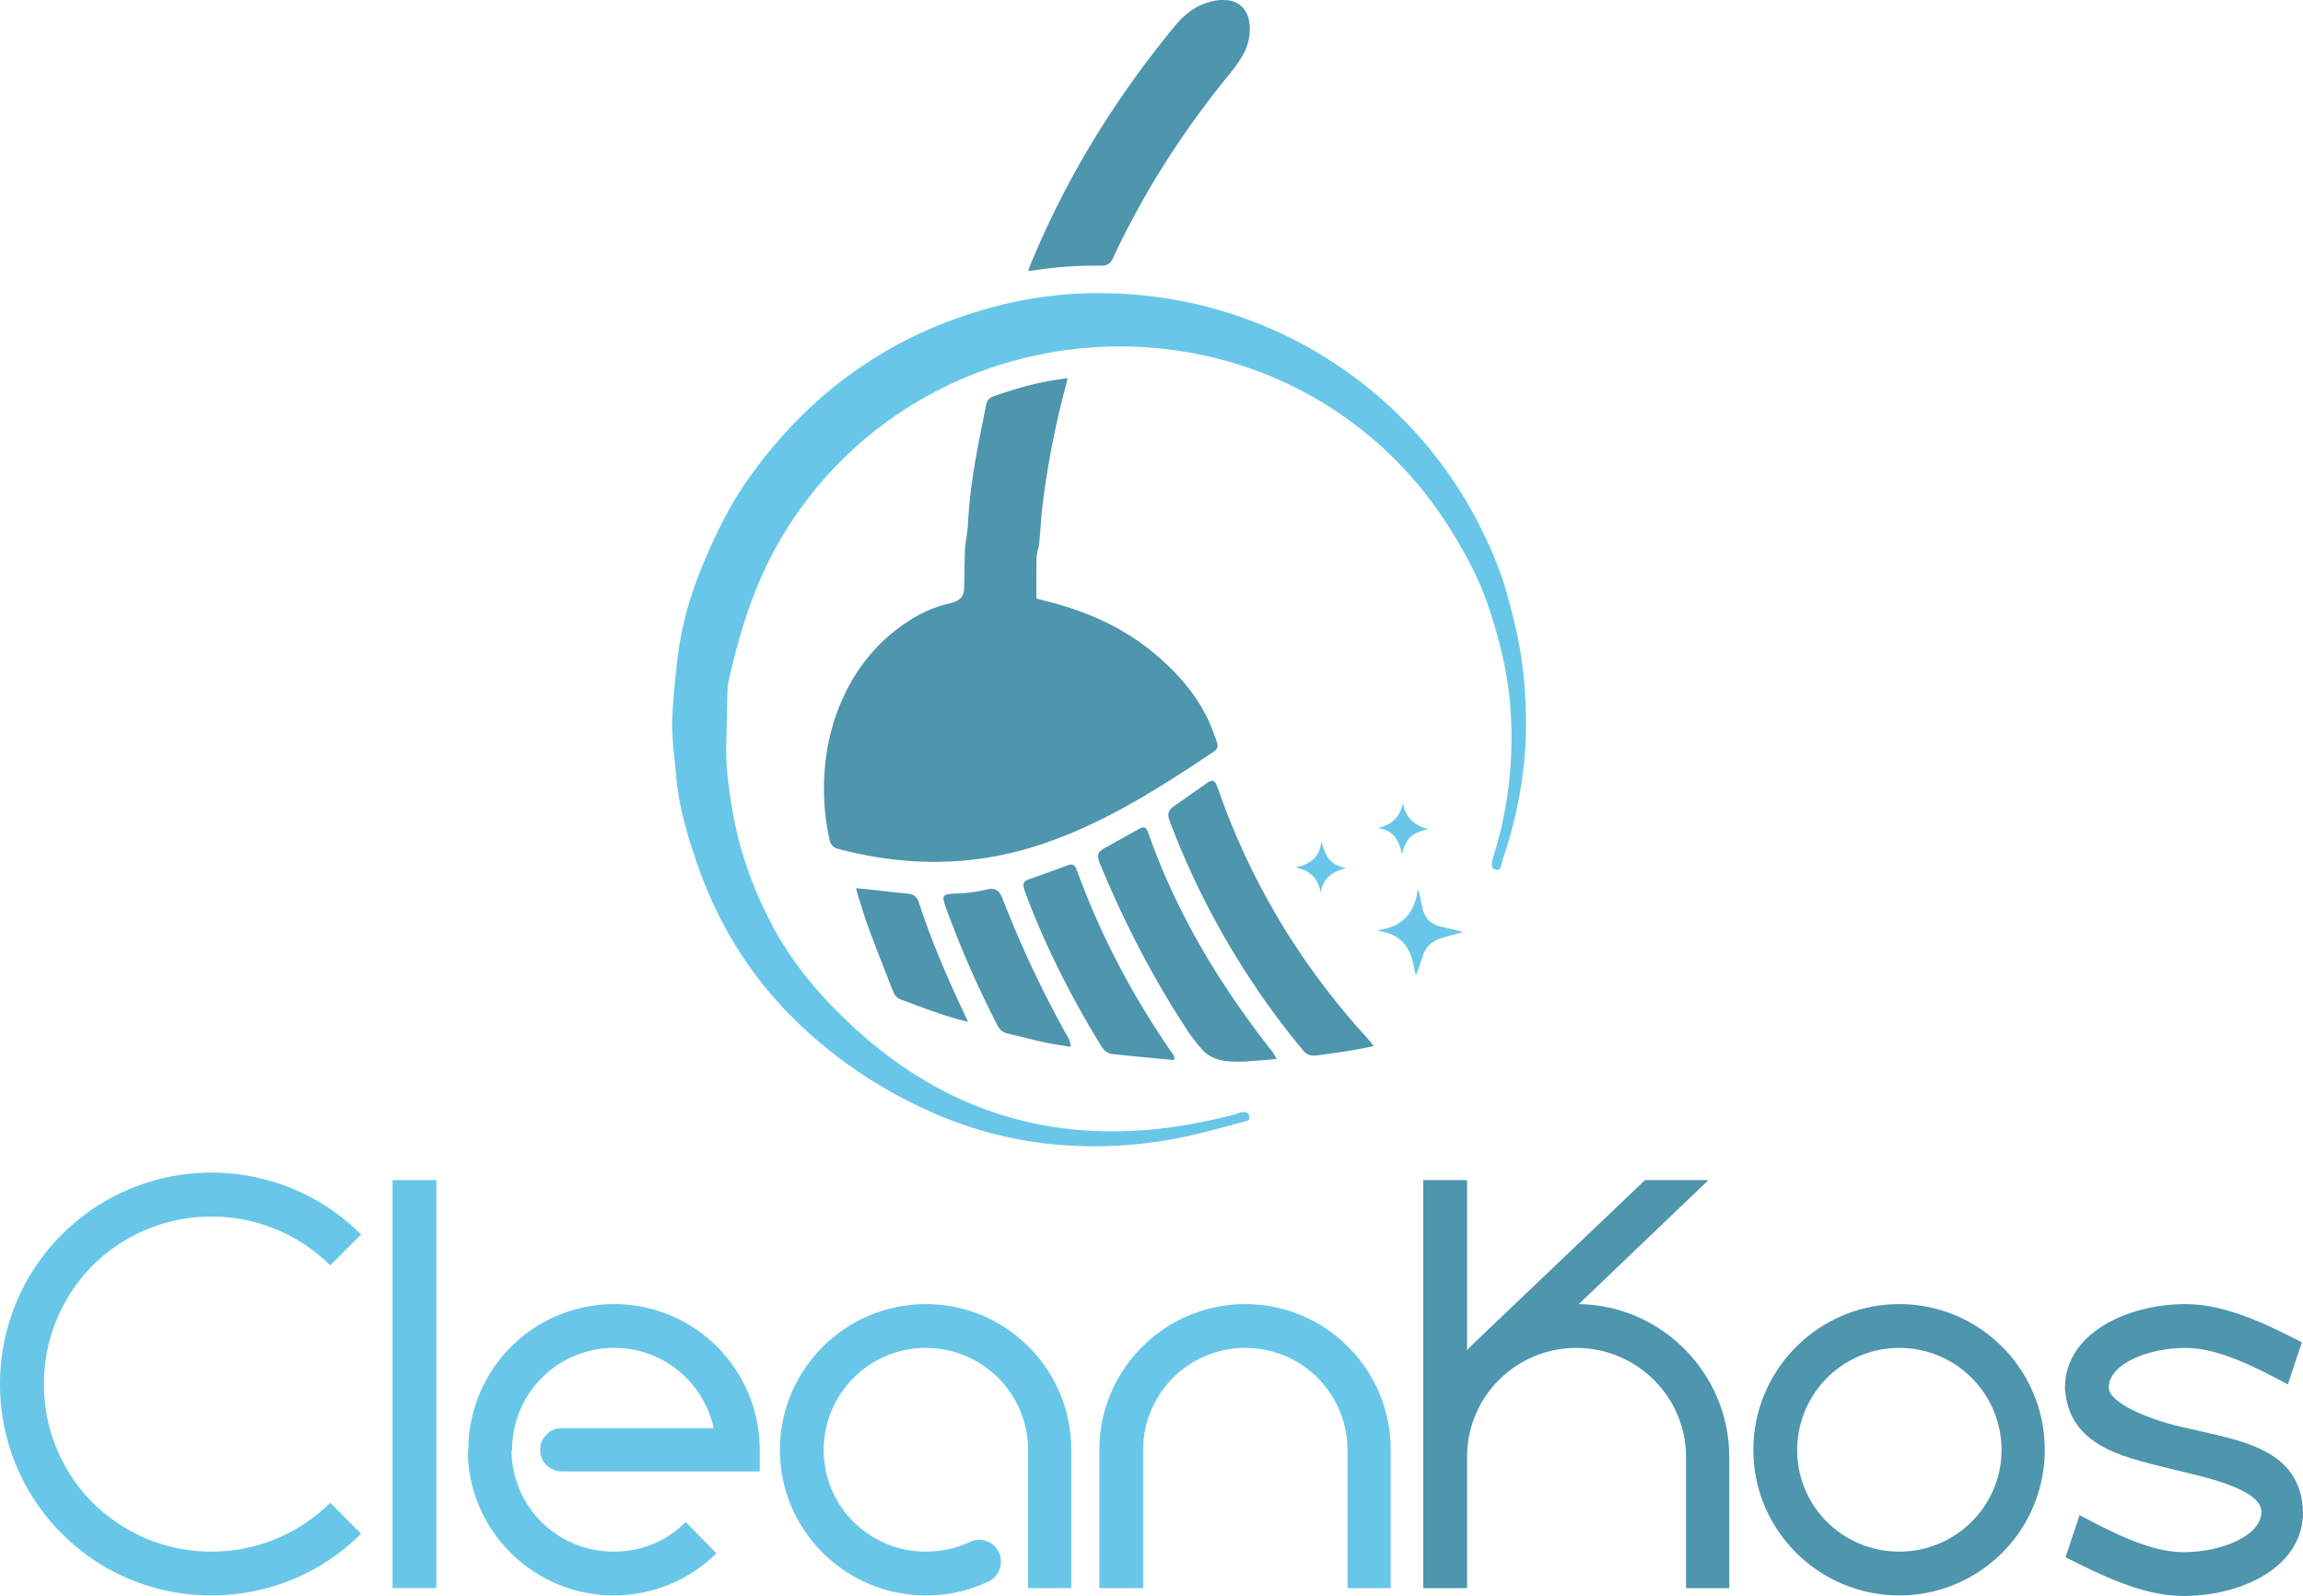 <svg xmlns="http://www.w3.org/2000/svg" viewBox="0 0 2461.33 1706.16"><defs><style>.cls-1{fill:#4e95ae;}.cls-2{fill:#68c7e8;}</style></defs><g id="Ebene_2" data-name="Ebene 2"><g id="Layer_1" data-name="Layer 1"><path class="cls-1" d="M1167.28,404.25c-.73,3.12-1.19,5.31-1.76,7.46a941.35,941.35,0,0,0-24.8,126.11c-1.56,12.6-2.22,25.31-3.37,38-.33,3.59-.44,7.3-1.5,10.69-1.62,5.18-1.91,10.42-1.94,15.73q-.09,17.09-.07,34.18c0,1.11.18,2.23.28,3.5,8.21,2.16,16.29,4.11,24.27,6.42,38.38,11.11,73.66,28.25,104.18,54.39,23.77,20.34,43.89,43.62,56.59,72.6,2.81,6.42,5.24,13,7.49,19.66,1.75,5.18.87,7.83-3.57,10.8-50.54,33.79-101.59,66.7-158.36,89.45-29.89,12-60.67,20.74-92.63,25a367,367,0,0,1-77.28,1.88,400.34,400.34,0,0,1-68.94-11.69c-1.29-.33-2.55-.73-3.84-1-5.18-1.23-8-4.45-9.19-9.67A252.58,252.58,0,0,1,907,850.87c-1.12-38.62,5.85-75.56,22.87-110.38,15.45-31.59,37.65-57.28,67.26-76.43a136.79,136.79,0,0,1,43.64-18.95,38,38,0,0,0,5.46-1.61c7.36-2.86,10.32-7.31,10.45-15.21q.3-19,.76-38.1c.06-2.84.38-5.68.71-8.51.86-7.13,2.25-14.24,2.61-21.4,1.35-27.17,5.19-54,10.2-80.7,2.7-14.36,5.63-28.67,8.47-43,.33-1.68.72-3.34,1.12-5a10,10,0,0,1,6.91-7.62c20.41-7.25,41.09-13.49,62.49-17.11C1155.49,405.91,1161.07,405.17,1167.28,404.25Z" transform="translate(-26.25)"/><path class="cls-2" d="M1202,313.44c172.36,0,330,97.12,406.64,250.5,11.06,22.11,20.81,44.82,27.56,68.59,8.76,30.84,16,62,18.86,94.16,2.44,27.89,3,55.74.52,83.61a457.84,457.84,0,0,1-22.9,107.19c-.91,2.68-1.43,5.49-2.18,8.23-.63,2.31-1.53,4.35-4.51,4.17s-5.28-2.07-5.31-4.91a25.73,25.73,0,0,1,1.18-7.79,413.24,413.24,0,0,0,13-52.45,428,428,0,0,0,5.49-110c-3-36.94-11.83-72.46-23.75-107.51-11.19-32.87-28-62.63-46.74-91.44a412.61,412.61,0,0,0-151.51-137.53,414.15,414.15,0,0,0-134.19-43.46,420.82,420.82,0,0,0-96-3c-131.89,11.08-252.7,81.38-324.4,199.11-25.53,41.93-41.59,87.14-53.33,134.3-1.88,7.52-3.75,15-5.4,22.61a54.44,54.44,0,0,0-1.29,10.16c-.47,18-.58,36-1.22,54-.82,23.27,1.93,46.18,5.59,69.1,7.15,44.68,21.72,86.77,42.73,126.73,17,32.35,38.85,61.12,64.23,87.35,33.62,34.76,70.82,64.84,113.49,87.88A380.07,380.07,0,0,0,1161,1206c36.35,4.75,72.68,4.42,109,.11,25.12-3,49.8-8.14,74.3-14.26,2.38-.59,4.62-1.76,7-2.31a15.38,15.38,0,0,1,6.12-.49c2.72.51,4,2.83,4.12,5.49s-1.71,3.63-3.88,4.19c-20.56,5.3-41,11.17-61.72,15.76a462.84,462.84,0,0,1-116,10.66,420.31,420.31,0,0,1-157.24-35.81c-57.06-25.19-107.94-59.66-151.84-104-46.2-46.67-79-101.92-100.2-163.82-10-29.2-18.71-59-21.57-90-1.55-16.82-3.67-33.61-4.41-50.47-.52-11.69.62-23.49,1.47-35.21.87-12.11,2.2-24.18,3.49-36.26,4.1-38.42,14.45-75.17,29.74-110.6,12.66-29.34,26.44-58.1,44.79-84.36,69.67-99.67,163.38-164,282.23-191A426.93,426.93,0,0,1,1202,313.44Z" transform="translate(-26.25)"/><path class="cls-1" d="M1125.09,289.58c.9-2.46,1.55-4.42,2.33-6.33,38.36-93.28,90.66-178.14,154.79-255.82C1293.28,14,1306.74,4.12,1324.15.86A46.85,46.85,0,0,1,1340.51.6c12.58,2.22,20.45,12.53,21.31,26.72a56.08,56.08,0,0,1-7.61,32.24,147.67,147.67,0,0,1-13.11,18.56c-42.19,51.63-79.18,106.69-109.74,166-5.38,10.45-10.61,21-15.49,31.71-2.72,6-6.57,8.33-13.27,8.21a416.11,416.11,0,0,0-72.06,5.13C1128.9,289.43,1127.23,289.42,1125.09,289.58Z" transform="translate(-26.25)"/><path class="cls-1" d="M1494.4,1118.38c-9.87,1.9-18.17,3.71-26.55,5.07-10.49,1.7-21,3-31.55,4.51-1.5.21-3,.2-4.54.39-5.42.69-9.61-1.38-12.93-5.57-2.95-3.71-6-7.34-9-11a858.66,858.66,0,0,1-132.44-231.29c-.47-1.24-1-2.47-1.4-3.73-2.23-6.92-1-10.66,4.81-14.77q17.45-12.32,34.92-24.58a22.15,22.15,0,0,1,2.38-1.56c3.79-2,5.84-1.5,7.87,2.39a57.75,57.75,0,0,1,2.92,7.4,761.63,761.63,0,0,0,71.66,149.62A782.54,782.54,0,0,0,1486.83,1109C1489.22,1111.6,1491.3,1114.51,1494.4,1118.38Z" transform="translate(-26.25)"/><path class="cls-1" d="M1390.75,1132.07c-5.76.54-10,1-14.35,1.32-13.62.89-27.21,2.64-40.9.77-9.81-1.34-18.34-5.21-24.85-12.59a175.7,175.7,0,0,1-14.92-19.35c-37.22-56.4-68-116.24-93.8-178.63-.36-.87-.71-1.76-1-2.66-2.37-7.09-1-10.5,5.48-14.08q18.16-10.05,36.28-20.2c.66-.37,1.3-.78,2-1.11,4.21-2,6-1.35,8.09,3a24.28,24.28,0,0,1,1,2.65c27.15,77.36,67.67,147.39,116.66,212.78,5.24,7,10.67,13.83,15.9,20.82C1387.8,1126.69,1388.86,1128.88,1390.75,1132.07Z" transform="translate(-26.25)"/><path class="cls-1" d="M1280.76,1133.23c-6.21-.57-12.23-1.1-18.23-1.69-15.49-1.51-31-3.07-46.45-4.59a15.05,15.05,0,0,1-11.09-6.16c-.91-1.21-1.77-2.47-2.56-3.76-31.54-51.6-58.88-105.28-80.06-162a38.61,38.61,0,0,1-2.1-7.06c-.62-3.82.48-5.56,4-7.28a27.46,27.46,0,0,1,2.66-1l36.9-13.31c1.42-.51,2.8-1.17,4.25-1.6,4.32-1.28,6.32-.39,8.29,3.6a32.27,32.27,0,0,1,1.25,3.18c25.18,69,59.25,133.39,101,193.79C1280,1127.44,1282.31,1129.35,1280.76,1133.23Z" transform="translate(-26.25)"/><path class="cls-1" d="M1169.64,1119.07c-9.28-1.61-18.63-2.89-27.82-4.9-13-2.83-25.76-6.37-38.7-9.27-5.34-1.19-8.48-4.2-10.92-8.91a1074.12,1074.12,0,0,1-53.93-122.81,82.28,82.28,0,0,1-3.37-10.24c-1-4.6.25-6.28,4.91-7.06a53.88,53.88,0,0,1,7.93-.62,153.19,153.19,0,0,0,31.55-4c1.65-.38,3.34-.64,5-.86,5.39-.69,9.18,1.69,11.6,6.37a71.25,71.25,0,0,1,2.93,6.77,1172.35,1172.35,0,0,0,66,140.43c1.19,2.15,2.65,4.18,3.64,6.43s1.62,4.86,2.41,7.31Z" transform="translate(-26.25)"/><path class="cls-1" d="M1060.74,1092.29c-3.85-.94-6.4-1.5-8.92-2.18-21.45-5.83-42.16-13.82-62.93-21.64-4.57-1.73-6.86-5.17-8.48-9.35-8.85-22.81-17.9-45.54-26.4-68.48-4.41-11.9-7.84-24.17-11.68-36.28-.44-1.38-.64-2.84-1.08-4.86,4.09.4,7.62.71,11.15,1.09,14.71,1.61,29.4,3.47,44.14,4.75,6.45.56,9.76,3.53,11.72,9.53,13.49,41.18,30.53,80.91,49.15,120C1058.38,1086.89,1059.26,1089,1060.74,1092.29Z" transform="translate(-26.25)"/><path class="cls-2" d="M1589.52,996.64c-5.35,1.42-9.74,2.54-14.1,3.76q-4.92,1.36-9.79,2.93a27.51,27.51,0,0,0-18.5,17.85c-1.76,5-3.37,10.05-5.07,15.07-.58,1.71-1.19,3.4-1.79,5.09l-1.27,0c-.43-1.9-.87-3.79-1.29-5.69-.83-3.69-1.41-7.45-2.51-11.06-4.87-16-15.53-25.59-32-28.66a23.57,23.57,0,0,1-5-1.54c25.63-2.9,39.91-17.2,43.1-42.81l1.13.19c.55,2.47,1.12,4.94,1.66,7.41.87,4.08,1.65,8.17,2.61,12.22,2.42,10.16,8.62,16.6,18.91,19q9.4,2.18,18.78,4.5C1585.85,995.25,1587.21,995.84,1589.52,996.64Z" transform="translate(-26.25)"/><path class="cls-2" d="M1498.63,885.21c14.93-3.3,24.24-11.48,26.8-27,2.92,15.5,12.08,24.55,27.31,28.06-6.9,1.82-13.69,3.51-19,8.53s-7.13,11.38-9.15,18.27C1521.54,898.51,1515.46,887,1498.63,885.21Z" transform="translate(-26.25)"/><path class="cls-2" d="M1437.69,954.23c-2.44-15.5-11.72-23.94-27-26.93,15.45-3.1,26.08-10.64,27.73-27.49,2.46,6.86,4.07,13.48,8.51,18.86,4.58,5.55,10.91,7.78,17.91,9.27C1450.62,931.58,1440.29,938.7,1437.69,954.23Z" transform="translate(-26.25)"/></g><g id="Ebene_3" data-name="Ebene 3"><path class="cls-2" d="M125.4,1352.75c-69.6,70.21-69.6,183.61,0,253.81,34.2,33.6,79.2,52.2,126.6,52.2a180.29,180.29,0,0,0,127.2-52.2l33,33c-42.6,42.6-99.6,66-160.2,66a224.7,224.7,0,0,1-159.6-66c-88.2-88.2-88.2-231.6,0-319.81s231.6-88.2,319.8,0l-33,33C309,1283.15,195.6,1283.15,125.4,1352.75Z" transform="translate(-26.25)"/><path class="cls-2" d="M445.8,1261.55h46.8v436.21H445.8Z" transform="translate(-26.25)"/><path class="cls-2" d="M627,1526.76H789c-10.8-49.2-54-85.8-106.2-85.8a108.84,108.84,0,0,0-109.21,109.2H573c0,60,48.61,108.6,109.21,108.6,28.8,0,56.4-10.8,76.8-31.8l33,33.6a156.29,156.29,0,0,1-109.8,45c-85.8,0-156-69.6-156-155.4h.6a155.71,155.71,0,0,1,156-156c85.8,0,155.4,69.61,155.4,156V1573H627c-13.2,0-23.4-10.2-23.4-22.8A23.05,23.05,0,0,1,627,1526.76Z" transform="translate(-26.25)"/><path class="cls-2" d="M1171.19,1550.16v147.6H1125v-147.6a109.2,109.2,0,0,0-218.4,0c0,60,48.6,108.6,109.2,108.6a113.22,113.22,0,0,0,46.8-10.2c11.4-6,25.8-.6,31.2,10.8s.6,25.8-10.8,31.2a152.79,152.79,0,0,1-67.2,15c-85.8,0-156-69.6-156-155.4,0-86.4,70.2-156,156-156S1171.19,1463.76,1171.19,1550.16Z" transform="translate(-26.25)"/><path class="cls-2" d="M1512.59,1550.16v147.6h-46.2v-147.6a109.2,109.2,0,1,0-218.4,0v147.6h-46.8v-147.6c0-86.4,70.2-156,156-156S1512.59,1463.76,1512.59,1550.16Z" transform="translate(-26.25)"/><path class="cls-1" d="M1874.38,1557.36v140.4h-46.2v-140.4c0-64.2-52.8-116.4-117-116.4-64.8,0-117,52.2-117,116.4v140.4h-46.8V1261.55h46.8v181.81c3.6-4.2,7.8-7.81,190.2-181.81h67.8l-138.6,132.6C1802.38,1395.35,1874.38,1468.56,1874.38,1557.36Z" transform="translate(-26.25)"/><path class="cls-1" d="M2211.58,1550.16a155.43,155.43,0,0,1-155.4,155.4c-85.8,0-156-69.6-156-155.4,0-86.4,70.2-156,156-156S2211.58,1463.76,2211.58,1550.16Zm-46.2,0a109.2,109.2,0,0,0-218.4,0c0,60,48.6,108.6,109.2,108.6C2116.18,1658.76,2165.38,1610.16,2165.38,1550.16Z" transform="translate(-26.25)"/><path class="cls-1" d="M2487.58,1616.76c0,58.2-64.8,89.4-127.8,89.4-45,0-91.2-24-126-41.4l15-45c31.2,16.2,73.8,39.6,111,39.6,40.2,0,83.4-17.4,83.4-43.2s-70.2-39-88.2-43.8c-51-13.2-118.2-22.2-121.8-88.8,0-58.2,66.6-89.41,129-89.41,44.4,0,90,23.4,124.2,40.81l-15,45c-30.6-16.2-72.6-39-109.2-39-39.6,0-82.2,16.79-82.2,42.6,0,15.6,42,34.8,86.4,43.8C2418.58,1540,2485.78,1547.76,2487.58,1616.76Z" transform="translate(-26.25)"/></g></g></svg>